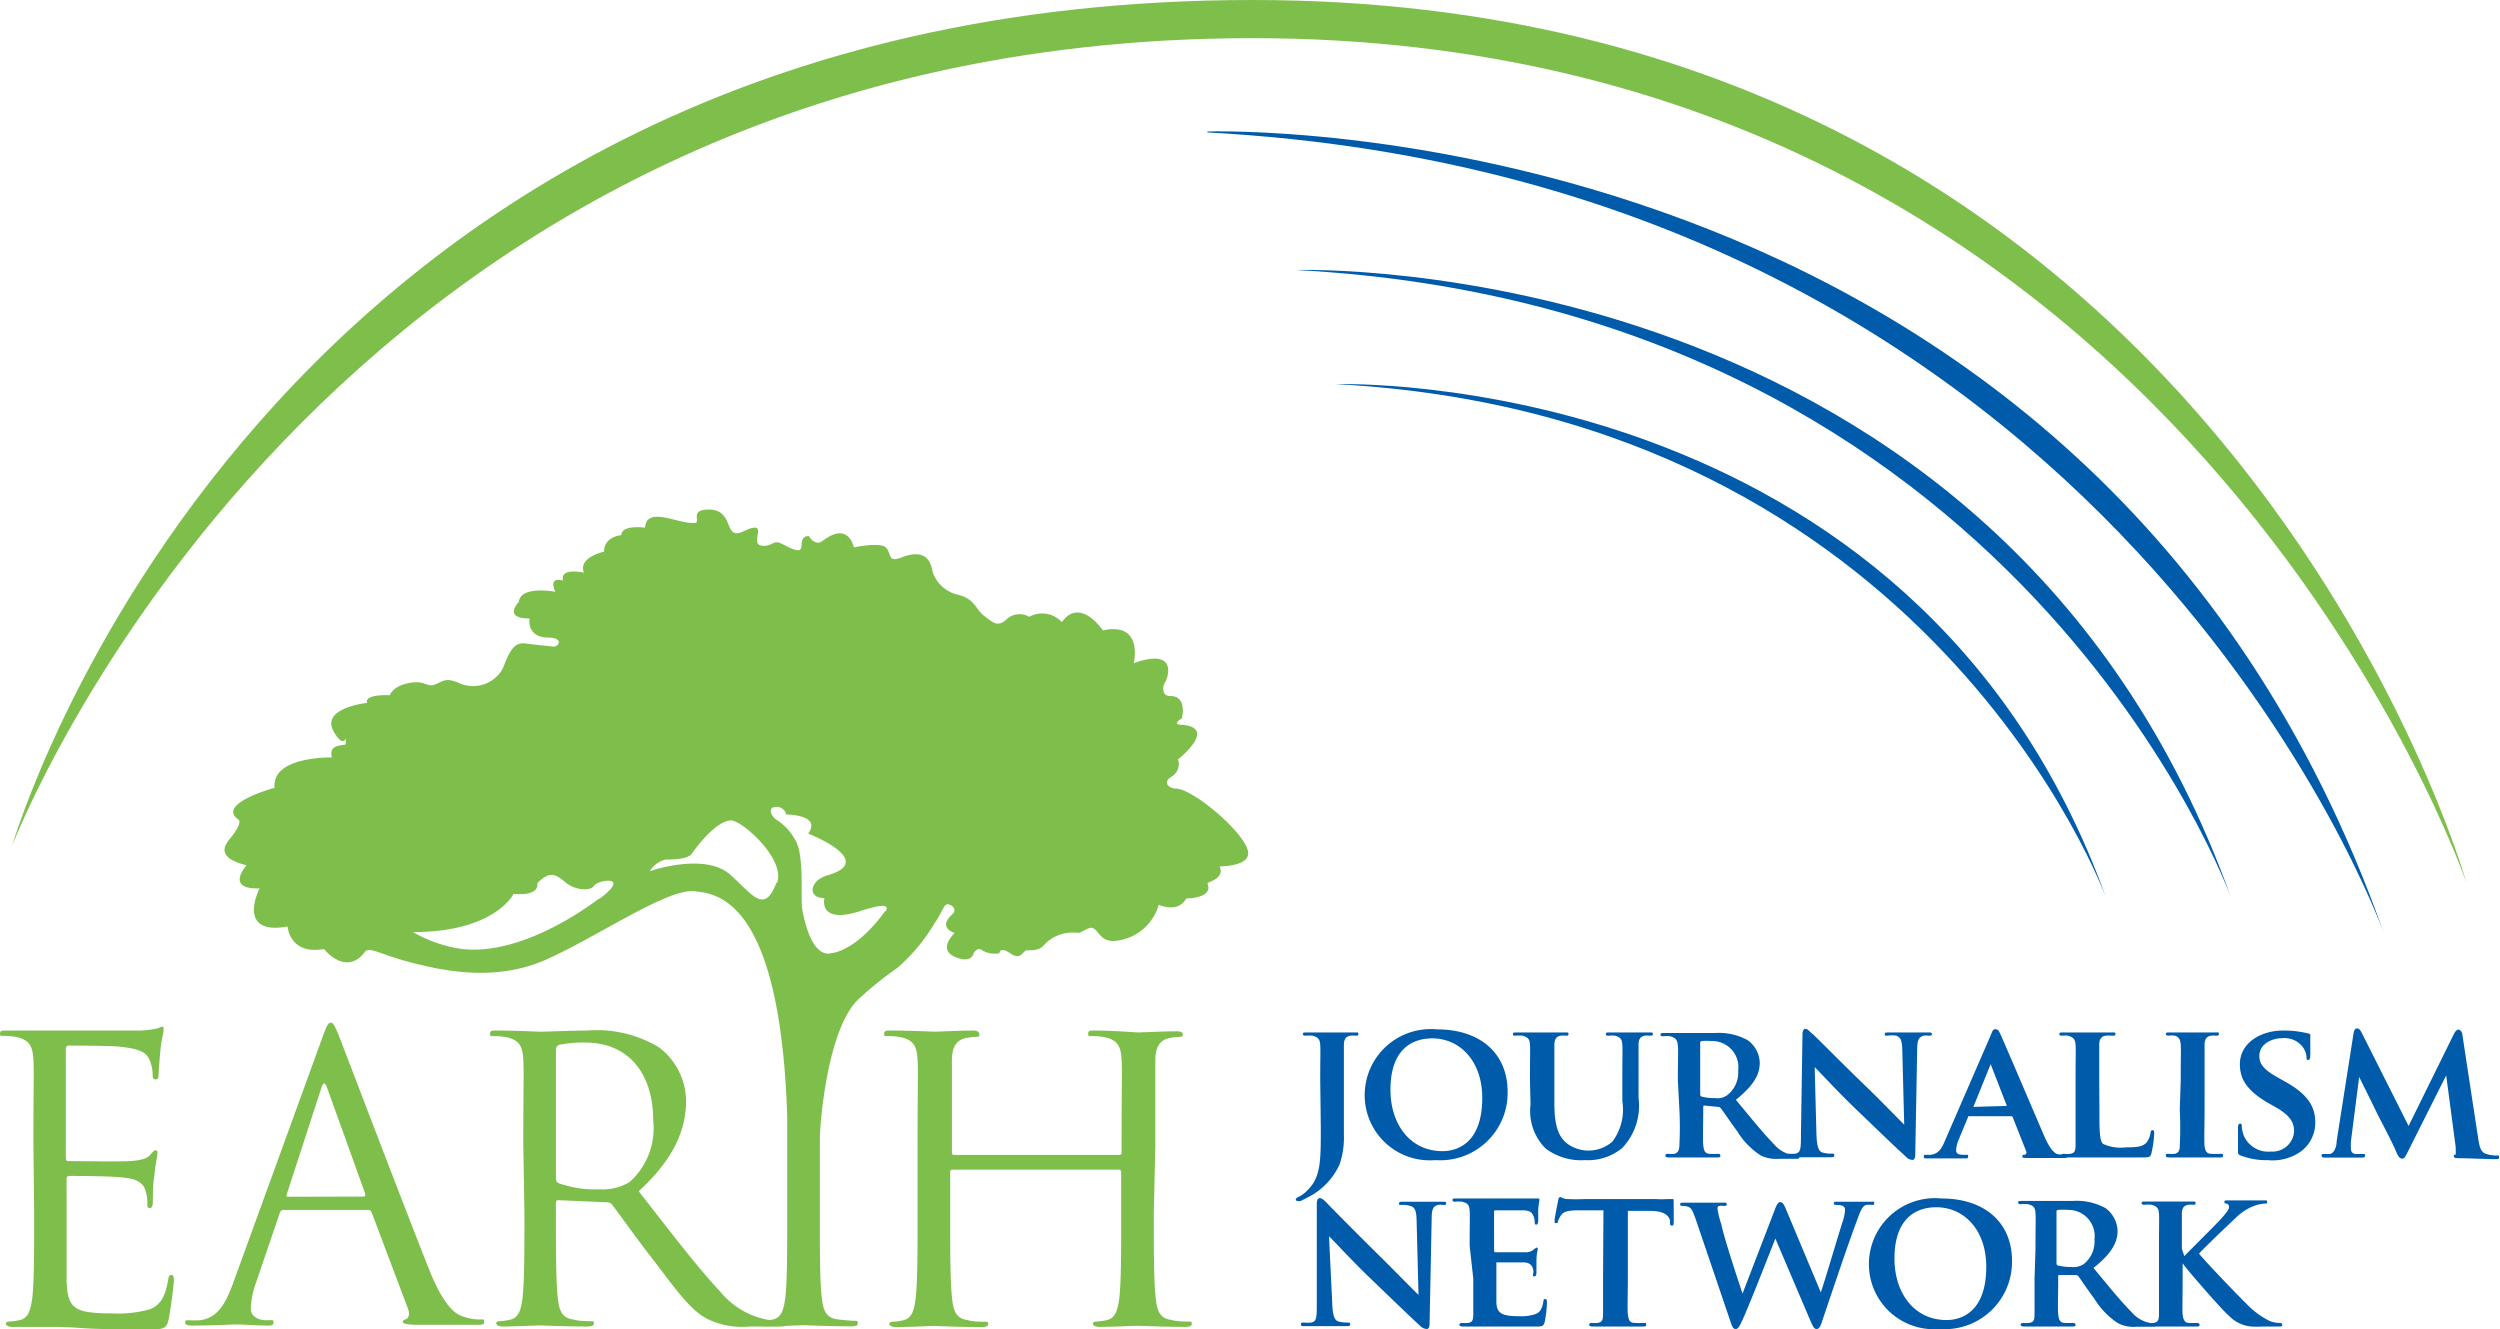 <svg xmlns="http://www.w3.org/2000/svg" viewBox="0 0 131 69.64"><defs><style>.cls-1{fill:#005cab;}.cls-2{fill:#7ebf4c;}</style></defs><title>logo</title><g id="Layer_2" data-name="Layer 2"><g id="Layer_1-2" data-name="Layer 1"><path class="cls-1" d="M114.33,65.45c0-1.33,0-1.57,0-1.85s.09-.43.34-.47a1.27,1.27,0,0,1,.26,0c.07,0,.12,0,.12-.09s-.06-.08-.2-.08l-1.16,0-1.26,0c-.14,0-.21,0-.21.08s.06.09.16.09a1.71,1.71,0,0,1,.36,0c.28.08.37.17.39.47s0,.52,0,1.85V67c0,.8,0,1.49,0,1.86s-.09.42-.27.46a1.39,1.39,0,0,1-.32,0c-.11,0-.14.06-.14.1s.06.09.17.09l1.14,0c.23,0,.87,0,1.38,0,.1,0,.17,0,.17-.09a.12.12,0,0,0-.12-.1,3.37,3.37,0,0,1-.44,0c-.23,0-.31-.2-.33-.45s0-1.07,0-1.87V66.2h0l.09.12c.2.27,1.93,2.28,2.33,2.62a1.86,1.86,0,0,0,1.17.57,5.73,5.73,0,0,0,.62,0h.79c.17,0,.22,0,.22-.09a.11.11,0,0,0-.12-.1,1.35,1.35,0,0,1-.56-.11,4.34,4.34,0,0,1-1.23-.93c-.35-.33-2.13-2.18-2.45-2.59.28-.32,1.63-1.6,1.91-1.86a2.7,2.7,0,0,1,1-.65,1.8,1.8,0,0,1,.52-.11c.09,0,.14,0,.14-.09s-.06-.08-.16-.08l-1,0-.94,0c-.09,0-.14,0-.14.08s0,.07.12.09a.17.17,0,0,1,.12.18c0,.15-.19.36-.45.65s-1.58,1.59-1.89,1.92h0Zm-6.57-1.92c0-.08,0-.11.08-.13a3.48,3.48,0,0,1,.54,0,1.37,1.37,0,0,1,1.37,1.55,1.49,1.49,0,0,1-.58,1.3,1,1,0,0,1-.64.14,2.61,2.61,0,0,1-.69-.08c-.06,0-.08-.06-.08-.15ZM106.61,67c0,.8,0,1.49,0,1.86s-.08.42-.27.46a1.33,1.33,0,0,1-.32,0c-.11,0-.14.06-.14.1s.06.09.17.09l1.11,0c.14,0,.89,0,1.41,0,.11,0,.19,0,.19-.09a.11.11,0,0,0-.12-.1,3.49,3.49,0,0,1-.44,0c-.28,0-.32-.2-.35-.46s0-1,0-1.86v-.12a.06.06,0,0,1,.07-.07l.81,0a.21.21,0,0,1,.17.06c.11.13.49.72.85,1.19a4,4,0,0,0,1.24,1.28,1.85,1.85,0,0,0,1,.18h.87c.11,0,.17,0,.17-.09a.11.11,0,0,0-.11-.1.9.9,0,0,1-.22,0,1.68,1.68,0,0,1-1-.57c-.55-.55-1.19-1.34-2-2.32.89-.71,1.26-1.29,1.26-1.94a1.53,1.53,0,0,0-.64-1.2,3.15,3.15,0,0,0-1.72-.37l-1.41,0-1.23,0c-.13,0-.21,0-.21.08s.07.09.16.09a1.63,1.63,0,0,1,.36,0c.29.08.37.17.39.47s0,.52,0,1.85ZM102,69.17c-1.7,0-2.73-1.42-2.73-3.22,0-2.16,1.18-2.69,2.19-2.69,1.46,0,2.62,1.19,2.62,3.12,0,2.49-1.44,2.79-2.08,2.79m-.37.47a3.53,3.53,0,0,0,3.8-3.57c0-2-1.42-3.27-3.7-3.27a3.46,3.46,0,0,0-3.8,3.42,3.41,3.41,0,0,0,3.7,3.42m-10.93-.32c.08.23.13.32.25.32s.18-.1.35-.46c.37-.8,1.58-3.91,1.73-4.28h0l1.84,4.32c.14.32.2.42.32.42s.19-.1.29-.41c.44-1.3,1.37-4.08,1.79-5.18.18-.5.29-.83.5-.91a1.25,1.25,0,0,1,.32,0c.08,0,.12,0,.12-.1s-.06-.07-.16-.07l-.75,0-1,0c-.14,0-.21,0-.21.08s.07.09.15.09c.36,0,.44.11.44.25a2,2,0,0,1-.09.51c-.32,1-1,3.32-1.18,3.82h0l-1.81-4.32c-.11-.28-.2-.41-.3-.41s-.17.07-.27.32l-1.72,4.47h0c-.14-.4-1-3-1.11-3.62a4.54,4.54,0,0,1-.2-.8c0-.09,0-.14.09-.17a.64.64,0,0,1,.23,0c.09,0,.16,0,.16-.09s-.06-.08-.19-.08c-.53,0-1,0-1.05,0l-1,0c-.13,0-.2,0-.2.08s.05.09.14.09a.77.77,0,0,1,.35.08c.13.08.2.28.32.6ZM84,67c0,.8,0,1.49,0,1.86s-.09.42-.27.46a1.33,1.33,0,0,1-.32,0c-.11,0-.14.06-.14.1s.06.09.17.09l1.18,0c.26,0,.87,0,1.46,0,.11,0,.18,0,.18-.09s0-.1-.15-.1a3.55,3.55,0,0,1-.46,0c-.27,0-.32-.2-.35-.45s0-1.07,0-1.87V63.45l1.14,0c.81,0,1,.27,1.07.5v.09c0,.13,0,.18.1.18s.08-.06.09-.15,0-.87,0-1.06,0-.18-.08-.18l-.24,0a4.21,4.21,0,0,1-.62,0H83.05a8.52,8.52,0,0,1-.9,0c-.23,0-.32-.1-.39-.1s-.09.05-.11.16-.19.92-.19,1.06,0,.14.08.14.08,0,.1-.11a1.28,1.28,0,0,1,.16-.3c.13-.19.35-.25.87-.26l1.35,0ZM77.2,67c0,.8,0,1.49,0,1.86s-.08.42-.26.46a1.45,1.45,0,0,1-.32,0c-.12,0-.15.06-.15.1s.06.09.18.09l.62,0h.52l1,0c.44,0,1,0,1.66,0,.34,0,.42,0,.49-.23a6,6,0,0,0,.12-1c0-.1,0-.21-.08-.21s-.09,0-.11.14c-.06.36-.16.54-.39.64a2.25,2.25,0,0,1-.85.12c-.92,0-1.2-.14-1.22-.73,0-.26,0-1,0-1.3v-.7s0-.09,0-.09c.22,0,1.25,0,1.42,0,.34,0,.45.17.5.34s0,.23,0,.32,0,.07.08.07.1-.12.1-.19,0-.42,0-.59c0-.44.07-.59.07-.64a.08.08,0,0,0-.07-.09s-.07.05-.15.11a.64.64,0,0,1-.43.14c-.2,0-1.38,0-1.58,0,0,0-.06,0-.06-.1V63.51q0-.09.06-.09c.18,0,1.26,0,1.42,0,.45,0,.52.16.59.31a.88.88,0,0,1,.06.32c0,.07,0,.12.08.12s.09-.11.1-.15,0-.48,0-.57a3.82,3.82,0,0,1,.07-.57s0-.08-.06-.08a1,1,0,0,0-.14,0c-.07,0-.22,0-.38,0s-2.18,0-2.47,0l-1.31,0c-.13,0-.2,0-.2.08s.06.09.15.09a1.56,1.56,0,0,1,.36,0c.29.08.37.17.39.47s0,.52,0,1.85Zm-7.56-2.22h0c.17.15,1.13,1.21,2.12,2.16s2.07,2,2.64,2.52a.53.53,0,0,0,.37.18c.07,0,.14-.08.14-.28l.11-5.5c0-.5.08-.65.32-.72a.75.75,0,0,1,.28,0c.1,0,.16,0,.16-.09s-.09-.08-.21-.08l-.88,0-1.15,0c-.14,0-.23,0-.23.08s0,.09.14.09a1.35,1.35,0,0,1,.48.06c.21.08.29.23.3.77l.1,3.88h0c-.14-.12-1.34-1.35-2-2-1.31-1.29-2.67-2.67-2.78-2.79s-.28-.28-.39-.28-.16.12-.16.29L69,68.24c0,.77,0,1-.28,1.06a1.9,1.9,0,0,1-.41,0c-.08,0-.14,0-.14.1s.08.09.2.09c.47,0,.9,0,1,0s.59,0,1.17,0c.13,0,.21,0,.21-.09s-.05-.1-.16-.1a1.56,1.56,0,0,1-.47-.06c-.17-.06-.29-.26-.31-.94Z"/><path class="cls-1" d="M122.44,59.8c0,.29-.13.64-.37.67l-.28,0c-.09,0-.14,0-.14.08s.07.11.16.11l.9,0c.16,0,.57,0,1,0,.13,0,.22,0,.22-.11s-.06-.08-.15-.08l-.32,0c-.15,0-.27-.09-.27-.26a3,3,0,0,1,0-.41l.43-3.37h0c.3.61.83,1.67.9,1.83s.83,1.58,1,2,.25.45.36.45.16-.09.36-.5l1.94-3.86h0l.5,3.77c0,.25,0,.35,0,.37s-.1,0-.1.09.05.1.26.11c.36,0,1.65.05,1.87.05s.24,0,.24-.11-.06-.08-.14-.08a1.85,1.85,0,0,1-.52-.08c-.28-.08-.36-.32-.44-.86l-.82-5.38c0-.18-.14-.28-.21-.28s-.16.08-.23.22L126.21,59l-2.43-4.83c-.12-.24-.18-.28-.27-.28s-.16.09-.18.23Zm-3.54,1a2.61,2.61,0,0,0,1.51-.36,1.87,1.87,0,0,0,.91-1.63c0-.8-.37-1.46-1.56-2.12l-.37-.21c-.82-.45-1-.76-1-1.15,0-.59.59-.93,1.23-.93a1.19,1.19,0,0,1,1,.41,1,1,0,0,1,.24.57c0,.11,0,.16.09.16s.11-.1.11-.28c0-.69,0-.94,0-1s0-.09-.12-.11a5.42,5.42,0,0,0-1.29-.15c-1.25,0-2.28.69-2.28,1.76,0,.77.35,1.36,1.42,2l.53.3c.8.48.89.86.89,1.24A1.13,1.13,0,0,1,119,60.34a1.39,1.39,0,0,1-1.44-.87,1.7,1.7,0,0,1-.09-.45c0-.06,0-.14-.09-.14s-.11.09-.11.22,0,.69,0,1.17c0,.19,0,.23.17.29a3.76,3.76,0,0,0,1.47.23m-4.69-2.65a18.56,18.56,0,0,1,0,1.9c0,.26-.08.38-.26.42a1.45,1.45,0,0,1-.32,0c-.11,0-.15,0-.15.09s.07.1.18.1l1.18,0c.25,0,.86,0,1.46,0,.1,0,.18,0,.18-.1s-.05-.09-.15-.09a3.44,3.44,0,0,1-.46,0c-.27,0-.33-.17-.36-.41s0-1.07,0-1.91V56.6c0-1.33,0-1.58,0-1.85s.09-.44.34-.48a1.22,1.22,0,0,1,.26,0c.1,0,.15,0,.15-.1s-.07-.07-.19-.07l-1.16,0-1.21,0c-.14,0-.22,0-.22.07s.06.1.15.1a1.24,1.24,0,0,1,.33,0c.19.07.28.17.3.47s0,.52,0,1.85ZM110,56.6c0-1.33,0-1.58,0-1.85s.09-.44.34-.48a2.07,2.07,0,0,1,.35,0c.11,0,.16,0,.16-.09s-.06-.08-.19-.08l-1.31,0-1.24,0c-.13,0-.2,0-.2.08s.06.09.16.09a1.32,1.32,0,0,1,.3,0c.28.09.37.18.39.48s0,.52,0,1.85v1.54c0,.8,0,1.49,0,1.86s-.09.42-.27.46a1.39,1.39,0,0,1-.32,0c-.11,0-.14,0-.14.09s.06.1.17.1l.63,0h.51l1.2,0c.46,0,1,0,1.63,0,.47,0,.51,0,.57-.24a5.84,5.84,0,0,0,.14-1c0-.1,0-.19-.08-.19s-.1.05-.11.13a1.09,1.09,0,0,1-.22.53c-.23.23-.58.24-1.06.24a2.21,2.21,0,0,1-1.21-.18c-.19-.17-.19-.72-.19-1.84ZM103.43,58s-.05,0,0-.06l.88-2.18s0-.08,0-.08,0,.05,0,.08l.85,2.19s0,0,0,0Zm1.95.49a.08.08,0,0,1,.09.06l.7,1.77a.13.13,0,0,1-.08.19c-.1,0-.12,0-.12.09s.1.07.27.08c.76,0,1.42,0,1.74,0s.39,0,.39-.1,0-.09-.13-.09l-.34,0c-.16,0-.42-.14-.77-.93-.57-1.33-2.08-4.87-2.3-5.35-.09-.19-.13-.28-.27-.28s-.16.11-.26.35l-2.37,5.46c-.18.44-.34.71-.75.77h-.26c-.08,0-.11,0-.11.09s0,.1.17.1c.47,0,1,0,1,0l1,0c.1,0,.15,0,.15-.1s0-.09-.14-.09h-.13c-.28,0-.36-.09-.36-.25a1.64,1.64,0,0,1,.13-.53l.49-1.18c0-.05,0-.06.08-.06ZM95.09,55.92h0c.17.15,1.13,1.21,2.12,2.16s2.07,2,2.64,2.51a.5.5,0,0,0,.37.19c.07,0,.14-.08.14-.28l.1-5.51c0-.49.09-.64.33-.72a1,1,0,0,1,.28,0c.1,0,.16,0,.16-.09s-.09-.08-.21-.08l-.88,0-1.16,0c-.13,0-.22,0-.22.08s0,.09.14.09a1.51,1.51,0,0,1,.47,0c.22.09.3.24.31.77l.1,3.89h0c-.13-.12-1.33-1.36-2-2C96.5,55.7,95.14,54.31,95,54.2s-.28-.29-.39-.29-.16.13-.16.3l-.08,5.18c0,.76,0,1-.28,1.06a1.9,1.9,0,0,1-.41,0c-.08,0-.14,0-.14.09s.08.1.2.1c.46,0,.9,0,1,0s.58,0,1.17,0c.12,0,.21,0,.21-.1s-.06-.09-.16-.09a1.56,1.56,0,0,1-.47-.06c-.18-.06-.29-.27-.31-1Zm-6-1.25c0-.07,0-.1.08-.12a3.33,3.33,0,0,1,.53,0,1.37,1.37,0,0,1,1.38,1.55,1.49,1.49,0,0,1-.59,1.3.9.9,0,0,1-.63.14,2.51,2.51,0,0,1-.69-.08c-.06,0-.08-.06-.08-.16ZM88,58.14a18.21,18.21,0,0,1,0,1.86c0,.26-.08.42-.26.46a1.39,1.39,0,0,1-.32,0c-.11,0-.15,0-.15.09s.07.1.18.1l1.11,0c.13,0,.88,0,1.41,0,.11,0,.18,0,.18-.1a.1.1,0,0,0-.11-.09,3.49,3.49,0,0,1-.44,0c-.28,0-.32-.2-.35-.46s0-1,0-1.86V58a.06.06,0,0,1,.07-.07L90,58a.2.2,0,0,1,.16.06c.12.14.5.72.86,1.2a4,4,0,0,0,1.23,1.28,1.89,1.89,0,0,0,1,.18h.86c.11,0,.18,0,.18-.1s0-.09-.12-.09a.82.82,0,0,1-.21,0,1.67,1.67,0,0,1-1-.57c-.54-.55-1.18-1.34-2-2.33.88-.71,1.25-1.28,1.25-1.93a1.5,1.5,0,0,0-.64-1.2,3.14,3.14,0,0,0-1.71-.37l-1.41,0-1.23,0c-.14,0-.21,0-.21.08s.06.09.15.09a1.66,1.66,0,0,1,.36,0c.29.09.37.18.4.48s0,.52,0,1.85Zm-7.8-.26A2.77,2.77,0,0,0,81,60.19a3.1,3.1,0,0,0,2.06.6A2.81,2.81,0,0,0,85,60.16a3.21,3.21,0,0,0,.86-2.63V56.6c0-1.33,0-1.58,0-1.85s.08-.44.33-.48a1.22,1.22,0,0,1,.26,0c.11,0,.16,0,.16-.09s-.06-.08-.19-.08l-1,0-1.08,0c-.13,0-.19,0-.19.08s0,.09.16.09a1.51,1.51,0,0,1,.32,0c.29.09.36.18.38.48s0,.52,0,1.85v1.1a2.8,2.8,0,0,1-.52,2.12,1.9,1.9,0,0,1-2.35.12c-.44-.35-.69-.85-.69-2.12V56.6c0-1.33,0-1.58,0-1.85s.09-.44.33-.48a1.24,1.24,0,0,1,.27,0c.09,0,.14,0,.14-.09s-.06-.08-.2-.08l-1.16,0-1.35,0c-.14,0-.2,0-.2.08s0,.09.15.09a1.62,1.62,0,0,1,.35,0c.29.09.37.17.39.48s0,.52,0,1.85Zm-4.61,2.44c-1.71,0-2.73-1.42-2.73-3.22,0-2.16,1.18-2.69,2.19-2.69,1.45,0,2.62,1.19,2.62,3.12,0,2.49-1.44,2.79-2.08,2.79m-.37.47A3.53,3.53,0,0,0,79,57.21c0-2-1.42-3.27-3.7-3.27a3.46,3.46,0,0,0-3.79,3.43,3.41,3.41,0,0,0,3.7,3.42m-6-1.69c0,1.72,0,2.58-.68,3.25a1.72,1.72,0,0,1-.43.34c-.16.07-.2.11-.2.16a.08.08,0,0,0,.07.08.5.5,0,0,0,.19,0l.45-.23A3.6,3.6,0,0,0,70.2,61a4.38,4.38,0,0,0,.22-1.55c0-.44,0-.86,0-1.23V56.6c0-1.33,0-1.58,0-1.85s.09-.44.34-.48a1.15,1.15,0,0,1,.26,0c.11,0,.16,0,.16-.09s-.06-.08-.18-.08l-1.16,0-1.36,0c-.14,0-.21,0-.21.08s.06.09.16.09a1.79,1.79,0,0,1,.36,0c.28.09.37.18.39.48s0,.52,0,1.85Z"/><path class="cls-2" d="M.64,44.31S13.41,0,65.63,0c50.62,0,63.62,46.28,63.62,46.28S114.08,2,65.63,2C16.79,2,.64,44.31.64,44.31"/><path class="cls-1" d="M63.27,6.89s46.28-1.57,61.64,42c0,0-14-39.39-61.64-41.95"/><path class="cls-1" d="M67.92,14.15s36.78-1.24,49,32.92c0,0-11.12-30.91-49-32.92"/><path class="cls-1" d="M70,20.13s30.31-1,40.37,26.94c0,0-9.16-25.29-40.37-26.94"/><path class="cls-2" d="M60.54,60c0-3.2,0-3.78,0-4.44s.21-1.07.76-1.17a3.19,3.19,0,0,1,.51-.06c.09,0,.17,0,.17-.12s-.1-.17-.33-.17c-.62,0-1.91.06-2,.06S58.28,54,57.35,54c-.22,0-.33,0-.33.17s.09.12.17.12a4,4,0,0,1,.7.06c.68.15.84.48.88,1.17s0,1.24,0,4.44v.44a.11.11,0,0,1-.12.12H50a.11.11,0,0,1-.12-.12V60c0-3.2,0-3.78,0-4.44s.21-1.07.76-1.17a3.16,3.16,0,0,1,.52-.06c.08,0,.16,0,.16-.12S51.23,54,51,54c-.62,0-1.91.06-2,.06S47.59,54,46.66,54c-.22,0-.33,0-.33.17s.09.12.17.12a4,4,0,0,1,.7.06c.68.15.84.48.88,1.17s0,1.24,0,4.44v3.62c0,2,0,3.6-.1,4.46-.08.6-.18,1-.6,1.13a3.21,3.21,0,0,1-.61.09c-.13,0-.17.06-.17.12s.11.16.33.16c.62,0,1.91-.06,2-.06s1.39.06,2.52.06c.23,0,.33-.06.33-.16s0-.12-.16-.12-.64,0-.93-.09c-.61-.08-.74-.53-.8-1.13-.1-.86-.1-2.48-.1-4.46V61.41a.11.11,0,0,1,.12-.12h8.72a.12.12,0,0,1,.12.12v2.16c0,2,0,3.6-.1,4.46-.08.6-.19,1-.6,1.13a3.21,3.21,0,0,1-.61.09c-.13,0-.17.06-.17.12s.1.16.33.16c.62,0,1.91-.06,2-.06s1.39.06,2.52.06c.23,0,.33-.06.33-.16s0-.12-.16-.12-.64,0-.93-.09c-.61-.08-.74-.53-.8-1.13-.1-.86-.1-2.48-.1-4.46ZM29.13,55a.26.26,0,0,1,.16-.25,6.41,6.41,0,0,1,1.38-.12c2.2,0,3.56,1.54,3.56,4.11A3.77,3.77,0,0,1,33,61.93a2.65,2.65,0,0,1-1.54.39A5.8,5.8,0,0,1,29.27,62a.27.27,0,0,1-.14-.25Zm-1.65,8.55c0,2,0,3.6-.1,4.46-.08.6-.18,1-.6,1.13a3.21,3.21,0,0,1-.61.09c-.13,0-.17.06-.17.12s.11.16.33.16c.62,0,1.91-.06,1.93-.06s1.4.06,2.53.06c.23,0,.33-.06.33-.16s0-.12-.16-.12-.64,0-.93-.09c-.61-.08-.74-.53-.8-1.13-.1-.86-.1-2.48-.1-4.46v-.49c0-.1,0-.17.14-.17L31.8,63a.34.34,0,0,1,.27.12c.41.53,1.38,1.91,2.24,3,1.17,1.54,1.89,2.55,2.77,3a4.18,4.18,0,0,0,2.2.39h1.46c.37,0,.5,0,.5-.16s-.09-.12-.19-.12a4.36,4.36,0,0,1-.8-.07,4.21,4.21,0,0,1-2.51-1.48c-1.19-1.27-2.59-3.1-4.27-5.26,1.85-1.7,2.48-3.23,2.48-4.75a3.56,3.56,0,0,0-1.42-2.79A6.31,6.31,0,0,0,30.77,54c-.63,0-2.2.06-2.42.06S27,54,26,54c-.22,0-.32,0-.32.17s.08.12.16.12a4,4,0,0,1,.7.06c.68.15.84.48.88,1.17s0,1.24,0,4.44Zm-12.39-.84c-.06,0-.1,0-.06-.14L16.84,57q.15-.45.3,0l2,5.56c0,.08,0,.14-.09.14Zm-2.88,4.54c-.37,1-.78,1.81-1.73,1.93a4.15,4.15,0,0,1-.59,0c-.11,0-.19,0-.19.12s.13.16.39.16c1,0,2.1-.06,2.33-.06s1.11.06,1.6.06c.18,0,.31,0,.31-.16s-.06-.12-.21-.12h-.2c-.35,0-.78-.19-.78-.6a4.49,4.49,0,0,1,.28-1.38l1.24-3.64a.21.21,0,0,1,.2-.16h4.42a.19.19,0,0,1,.19.12l1.91,5.06c.12.33,0,.51-.12.55s-.15.07-.15.15.23.12.62.14c1.42,0,2.92,0,3.23,0s.41,0,.41-.16-.09-.12-.21-.12a2.5,2.5,0,0,1-.82-.13c-.43-.12-1-.45-1.77-2.28-1.25-3.12-4.48-11.61-4.79-12.4-.25-.63-.33-.74-.45-.74s-.21.13-.45.81ZM1.79,63.57c0,2,0,3.6-.1,4.46-.09.6-.19,1-.6,1.13a3.31,3.31,0,0,1-.62.09c-.12,0-.16.06-.16.12s.1.16.33.16.78,0,1.19,0l.82,0c.31,0,.8,0,1.61.06s1.93.07,3.47.07c.8,0,1,0,1.11-.54s.27-1.83.27-2,0-.31-.13-.31-.14.08-.18.31c-.15.84-.39,1.25-.93,1.48a6,6,0,0,1-2,.22c-2,0-2.32-.26-2.38-1.68,0-.43,0-2.82,0-3.52V61.76a.13.13,0,0,1,.14-.14c.35,0,2.38,0,2.94.1.8.08,1,.43,1.07.72a2.16,2.16,0,0,1,.08.68c0,.1,0,.18.14.18s.15-.22.15-.39,0-.9.08-1.31c.06-.68.16-1,.16-1.15s0-.17-.1-.17-.16.11-.31.27-.47.25-1,.29-3,0-3.27,0c-.1,0-.12-.06-.12-.21V55q0-.21.12-.21c.22,0,2.47,0,2.81.07,1.11.12,1.32.37,1.46.69A2.1,2.1,0,0,1,8,56.3c0,.16,0,.26.16.26s.13-.12.15-.22c0-.25.08-1.15.1-1.36.06-.58.16-.82.16-1s0-.18-.08-.18-.18.08-.29.1a5.5,5.5,0,0,1-.88.1c-.47,0-4.56,0-4.71,0l-.84,0c-.45,0-1,0-1.48,0C.1,54,0,54,0,54.16s.08.12.16.12a3.88,3.88,0,0,1,.7.06c.68.15.85.48.89,1.17s0,1.24,0,4.44Z"/><path class="cls-2" d="M65.37,44.51c-.34-1.06-2.91-3.19-3.76-3.19-.32,0-.74-.31-.21-.63a.77.77,0,0,0,.33-.9s2.11-1.66.2-1.81c-.58,0,0-.34,0-.34s.32-1.19-.64-1.17c-.39,0-.4-.48-.24-.72s.68-1.83-1.64-1c0,0,.53-2.18-1.62-1.72,0,0-1.19-1.78-2.15-.43a1.4,1.4,0,0,0-1.71-.28,1,1,0,0,0-1.15.1c-.48.47-.73.22-1.2-.14s-.47-.87-1.35-1.11A1.82,1.82,0,0,1,48.88,30c-.08-.33-.19-1.37-1.67-.78-.72.28-.49-.26-.8-.54s-1.67,0-1.67,0-.26-1.39-1.63-.34c-.4.31-.72-.24-.72-.24S42,28,42,28.59s-.88-.08-1.2-.16-.4.24-.91.16.09-.94-.33-.94-.83.45-1.15.23-.23-1.18-1.27-1.18-.4.66-.71.7c-.83.1-2.55-.93-2.63.25,0,0-1.24-.17-1.24.39,0,0-.91.07-.91.87,0,0-1.38.29-1.05,1.1,0,0-1.26-.3-1.1.41,0,0-.78-.26-.4.59,0,0-1.83-.35-1.91.53,0,0-.87.87.56.87,0,0-.18,1,1,1,.79,0,.56.52.2.47-.68-.08-.81-.08-1.4-.16s-.83.34-1.19,1.28a1.77,1.77,0,0,1-2.31.79c-.7-.31-.85-.08-1.27.08s-.48-.24-1.35-.08-1,.64-1,.64-1.35-.08-1.19.4c0,0-2.47.26-1.75,1.51.4.7.58.49.63.35,0,.06,0,.15,0,.29s-.93-.08-.73.71c0,0-3.17-.08-3,1.59,0,0-3.1.84-1.89,1.67,0,0,.26.12-.45,1-.31.37-.71,1,.87,1.39,0,0-1.16,1.28.68,1.21,0,0-1.27,2.49,1.47,2,0,0,.09,1.5,1.91,1.18,0,0,1.15,1.47,2.15.14.21-.29.79.15,2.47.58s4.37,1,7-.16,6.34-3.73,7.77-3.59c1.13.12,4.5.31,4.88,11.77v5.07c0,2,0,3.6-.1,4.46-.08.6-.19,1-.6,1.13a3.19,3.19,0,0,1-.61.08c-.13,0-.17.07-.17.13s.11.16.33.16c.62,0,1.92-.06,2-.06s1.39.06,2.53.06c.22,0,.32-.06.32-.16s0-.13-.16-.13a9.06,9.06,0,0,1-.92-.08c-.62-.08-.74-.53-.81-1.13-.1-.86-.1-2.49-.1-4.46V59.71c0-.91.41-5.79,2-7.33a18.72,18.72,0,0,1,2.07-1.67A9.52,9.52,0,0,0,49,48.33c.45-.64.45-1,.71-.94s.41.31.21.5-.72.68.1,1c0,0-.9.84,0,1.24s1-.18,1-.18.2-.38.47-.14a1.32,1.32,0,0,0,.88.14s0-.38.56,0,.63-.08.87-.16c0,0,.62.07.88-.24a2,2,0,0,1,1.59-.68c.4,0,.14.08.71-.2s.48.64,1.36.64a2.63,2.63,0,0,0,2.38-1.9s1,.47,1.44-.33c0,0,1.45,0,1.11-.79,0-.08.93-.24.64-.88C63.92,45.38,65.67,45.43,65.37,44.51Zm-34,2.59c-1.83,1.37-4.83,3-7.35,2.6a7.17,7.17,0,0,1-2.38-.86c4.31,0,5.27-2,5.27-2,1.44.12,1.24-.55,1.24-.55.75-.8,1.11-.34,1.55,0s1.23.43,1.43.12S33.12,45.82,31.41,47.1Zm9.31-.84c-.64,1.72-1.31.53-2.43-.44-1.34-1.17-4.2-.17-4.2-.17a1.36,1.36,0,0,1,.82-.61c.28,0,1.12,0,1.36-.28.71-1,1.52-1.77,2.08-1.77S41.17,45,40.72,46.26Zm5.69,1.49s-1.34,2-2.86,2.21c-1,.16-1.4-1.85-1.48-2.38s.12-2.8-.35-3.55a2.92,2.92,0,0,0-1-1.08c-.32-.23-.45-.67,0-.67a.51.51,0,0,1,.52.4s1.87,0,1.15,1c0,0,3.66,1.43,1,2.19-.91.26-1.08,1.19-.15,1.19,0,0-.37,1.45,2,.64C46.05,47.44,46.65,47.33,46.41,47.75Z"/></g></g></svg>